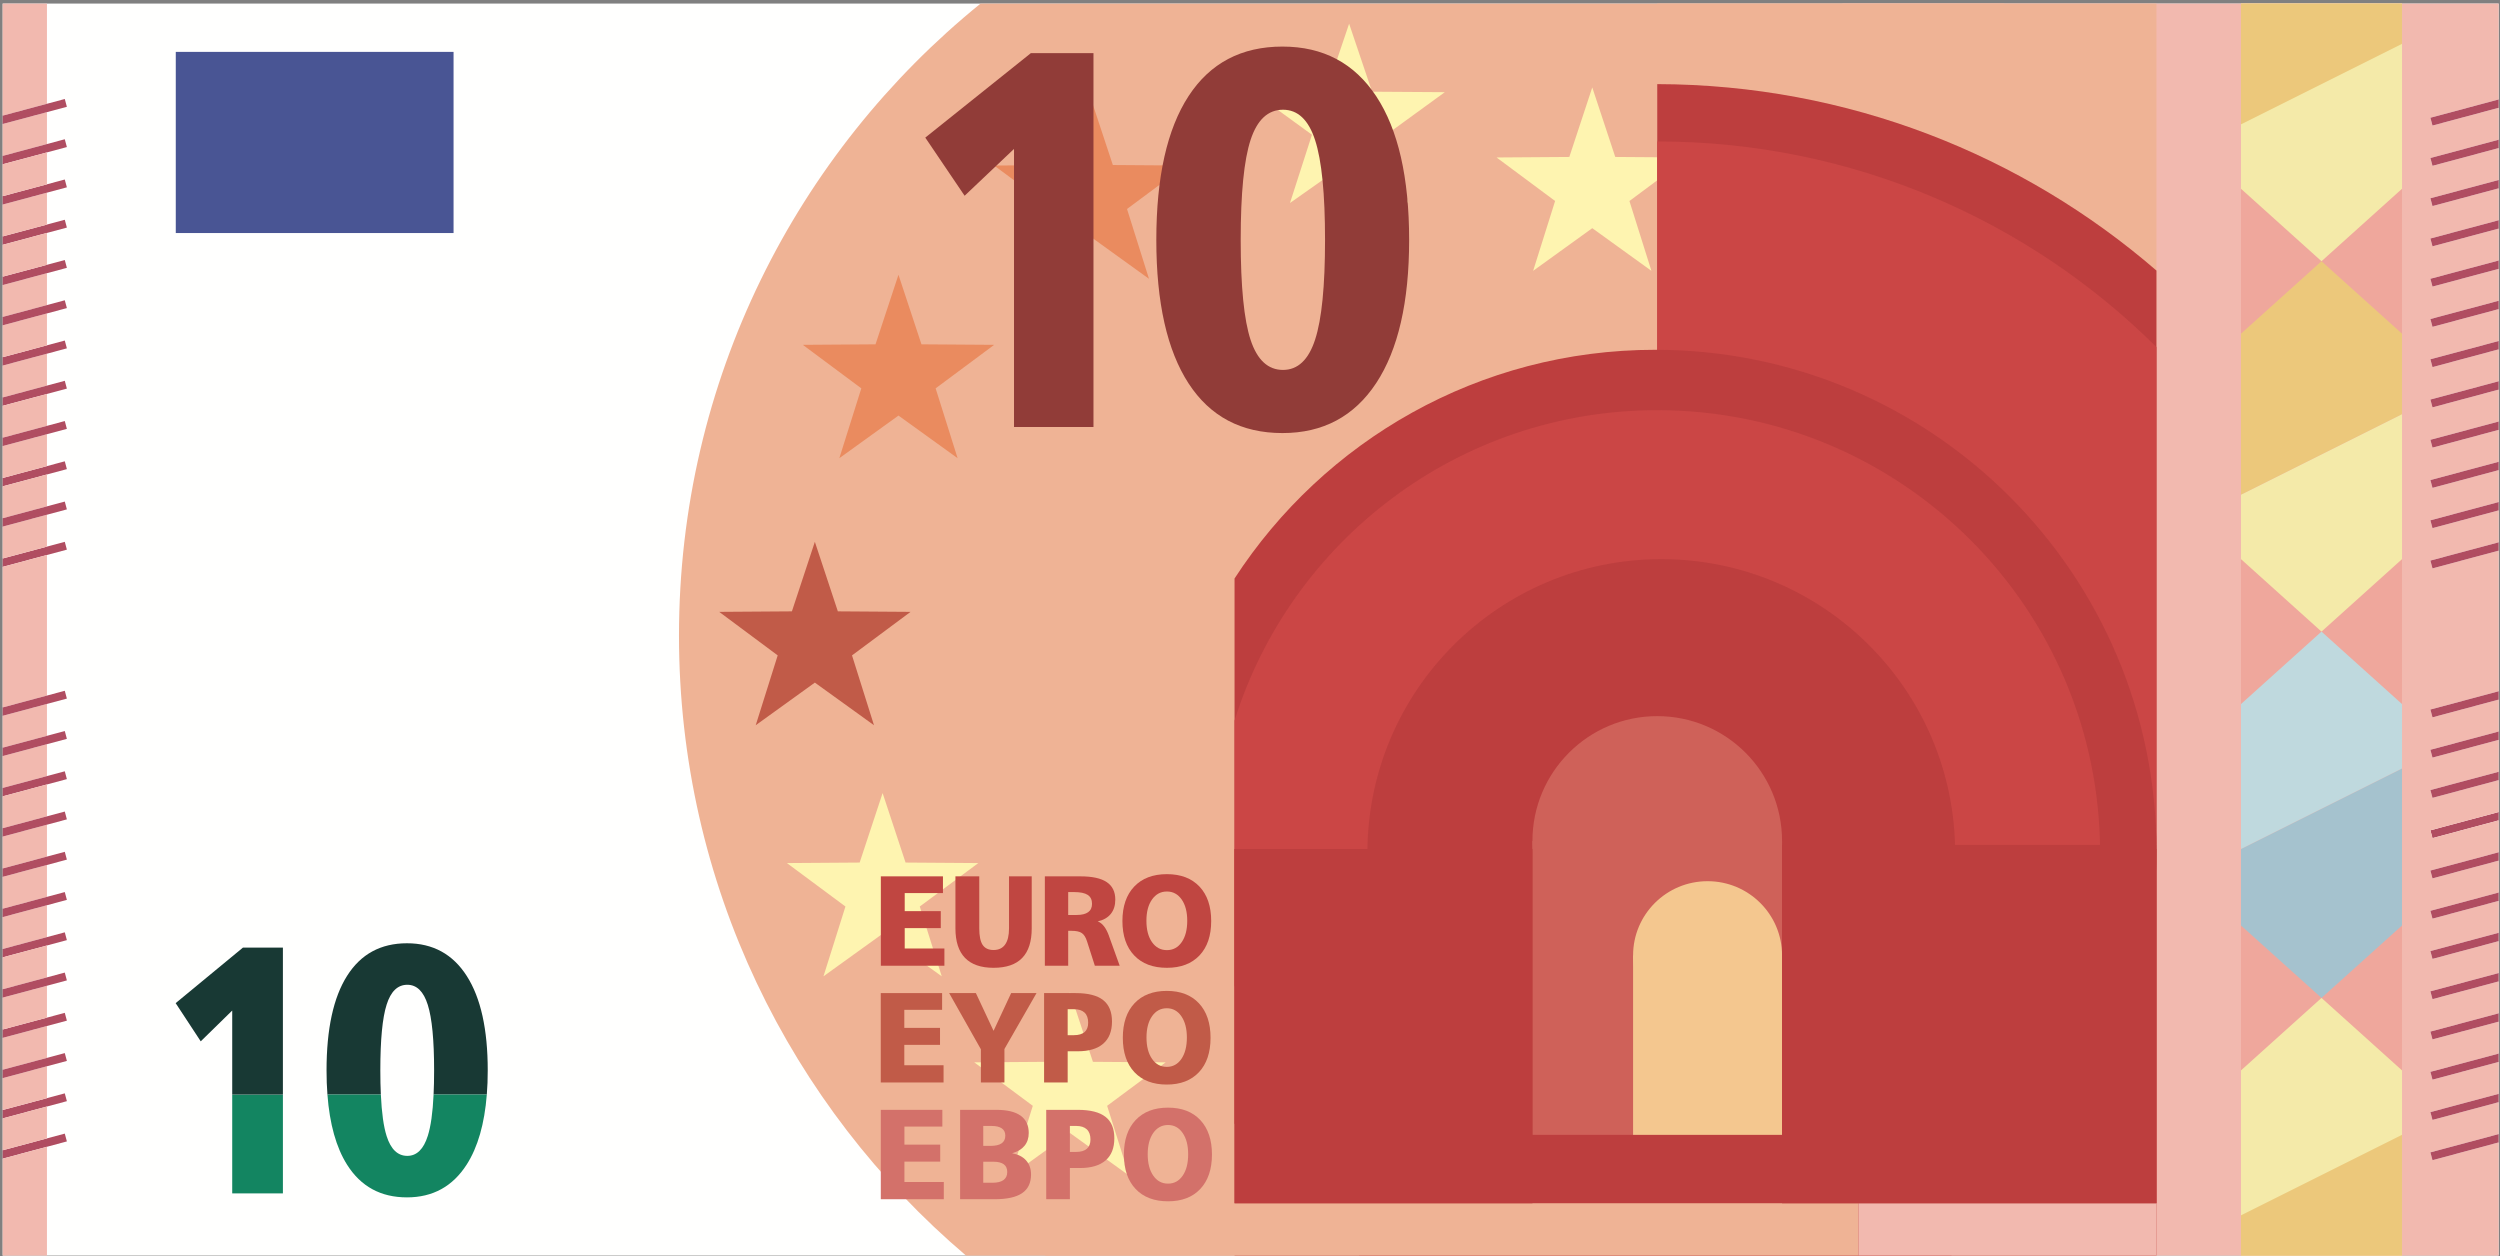 <svg xmlns="http://www.w3.org/2000/svg" xmlns:xlink="http://www.w3.org/1999/xlink" width="621px" height="312px" viewBox="0 0 621 312"><rect x="0" y="0" width="621" height="312" fill="#808080" stroke="none"/><title>10</title><g id="Page-1" stroke="none" stroke-width="1" fill="none" fill-rule="evenodd"><g id="10" transform="translate(0.663, 0.888)"><polygon id="Fill-430" fill="#FFFFFE" points="0 311 619.997 311 619.997 0 0 0"></polygon><path d="M167.997,157 C167.997,218.711 195.677,273.948 239.297,311 L500.707,311 C544.317,273.948 571.997,218.711 571.997,157 C571.997,93.601 542.787,37.034 497.087,0 L242.907,0 C197.217,37.034 167.997,93.601 167.997,157" id="Fill-431" fill="#EFB395"></path><path d="M120.49,265 C120.49,267.1 120.42,269.1 120.26,271 L107.04,271 C107.13,269.18 107.17,267.18 107.17,265 C107.17,257.47 106.65,252.04 105.6,248.72 C104.56,245.39 102.86,243.73 100.51,243.73 C98.13,243.73 96.42,245.37 95.38,248.65 C94.33,251.93 93.81,257.38 93.81,265 C93.81,267.18 93.85,269.18 93.94,271 L80.67,271 C80.52,269.1 80.45,267.1 80.45,265 C80.45,254.72 82.15,246.88 85.56,241.5 C88.97,236.11 93.92,233.42 100.43,233.42 C106.87,233.42 111.83,236.13 115.29,241.56 C118.76,246.99 120.49,254.8 120.49,265" id="Fill-432" fill="#183934"></path><polygon id="Fill-433" fill="#138561" points="57.02 295.55 69.61 295.55 69.61 271 57.02 271"></polygon><polyline id="Fill-434" fill="#183934" points="69.61 234.49 69.61 271 57.02 271 57.02 250.13 49.2 257.78 42.97 248.29 59.69 234.49 69.61 234.49"></polyline><path d="M107.04,271 L120.26,271 C119.69,278.27 118.03,284.06 115.27,288.38 C111.79,293.82 106.84,296.54 100.43,296.54 C93.92,296.54 88.97,293.84 85.56,288.44 C82.85,284.15 81.22,278.34 80.67,271 L93.94,271 C94.15,275.55 94.63,279 95.38,281.33 C96.42,284.59 98.13,286.23 100.51,286.23 C102.86,286.23 104.56,284.57 105.6,281.26 C106.35,278.91 106.83,275.49 107.04,271" id="Fill-435" fill="#138561"></path><polyline id="Fill-436" fill="#F2B9AF" points="11 86.97 11 94.89 0 97.84 0 89.92 11 86.97"></polyline><polyline id="Fill-437" fill="#B04D61" points="0 99.92 11 96.97 15.95 95.64 15.43 93.7 11 94.89 0 97.84 0 99.92"></polyline><polyline id="Fill-438" fill="#B04D61" points="0 119.92 11 116.97 15.95 115.64 15.43 113.7 11 114.89 0 117.84 0 119.92"></polyline><polyline id="Fill-439" fill="#F2B9AF" points="11 183.97 11 191.89 0 194.84 0 186.92 11 183.97"></polyline><polyline id="Fill-440" fill="#F2B9AF" points="11 213.97 11 221.89 0 224.84 0 216.92 11 213.97"></polyline><polyline id="Fill-441" fill="#F2B9AF" points="11 66.97 11 74.89 0 77.84 0 69.92 11 66.97"></polyline><polyline id="Fill-442" fill="#B04D61" points="0 89.92 11 86.97 15.95 85.64 15.43 83.7 11 84.89 0 87.84 0 89.92"></polyline><polyline id="Fill-443" fill="#B04D61" points="0 286.92 11 283.97 15.95 282.64 15.43 280.7 11 281.89 0 284.84 0 286.92"></polyline><polyline id="Fill-444" fill="#B04D61" points="0 196.92 11 193.97 15.95 192.64 15.43 190.7 11 191.89 0 194.84 0 196.92"></polyline><polyline id="Fill-445" fill="#B04D61" points="0 69.92 11 66.97 15.95 65.64 15.43 63.7 11 64.89 0 67.84 0 69.92"></polyline><polyline id="Fill-446" fill="#B04D61" points="0 139.92 11 136.97 15.95 135.64 15.43 133.7 11 134.89 0 137.84 0 139.92"></polyline><polyline id="Fill-447" fill="#F2B9AF" points="11 76.97 11 84.89 0 87.84 0 79.92 11 76.97"></polyline><polyline id="Fill-448" fill="#F2B9AF" points="11 253.97 11 261.89 0 264.84 0 256.92 11 253.97"></polyline><polyline id="Fill-449" fill="#F2B9AF" points="11 26.97 11 34.89 0 37.84 0 29.92 11 26.97"></polyline><polyline id="Fill-450" fill="#B04D61" points="0 59.92 11 56.97 15.95 55.64 15.43 53.7 11 54.89 0 57.84 0 59.92"></polyline><polyline id="Fill-451" fill="#F2B9AF" points="11 173.97 11 181.89 0 184.84 0 176.92 11 173.97"></polyline><polyline id="Fill-452" fill="#F2B9AF" points="11 283.97 11 311 0 311 0 286.92 11 283.97"></polyline><polyline id="Fill-453" fill="#F2B9AF" points="11 223.97 11 231.89 0 234.84 0 226.92 11 223.97"></polyline><polyline id="Fill-454" fill="#F2B9AF" points="11 116.97 11 124.89 0 127.84 0 119.92 11 116.97"></polyline><polyline id="Fill-455" fill="#F2B9AF" points="11 136.97 11 171.89 0 174.84 0 139.92 11 136.97"></polyline><polyline id="Fill-456" fill="#F2B9AF" points="11 203.97 11 211.89 0 214.84 0 206.92 11 203.97"></polyline><polyline id="Fill-457" fill="#F2B9AF" points="11 193.97 11 201.89 0 204.84 0 196.92 11 193.97"></polyline><polyline id="Fill-458" fill="#F2B9AF" points="11 126.97 11 134.89 0 137.84 0 129.92 11 126.97"></polyline><polyline id="Fill-459" fill="#B04D61" points="0 236.92 11 233.97 15.95 232.64 15.43 230.7 11 231.89 0 234.84 0 236.92"></polyline><polyline id="Fill-460" fill="#B04D61" points="0 276.92 11 273.97 15.95 272.64 15.43 270.7 11 271.89 0 274.84 0 276.92"></polyline><polyline id="Fill-461" fill="#F2B9AF" points="11 96.97 11 104.89 0 107.84 0 99.92 11 96.97"></polyline><polyline id="Fill-462" fill="#F2B9AF" points="11 233.97 11 241.89 0 244.84 0 236.92 11 233.97"></polyline><polyline id="Fill-463" fill="#B04D61" points="0 256.92 11 253.97 15.95 252.64 15.43 250.7 11 251.89 0 254.84 0 256.92"></polyline><polyline id="Fill-464" fill="#F2B9AF" points="11 273.97 11 281.89 0 284.84 0 276.92 11 273.97"></polyline><polyline id="Fill-465" fill="#B04D61" points="0 206.92 11 203.97 15.95 202.64 15.43 200.7 11 201.89 0 204.84 0 206.92"></polyline><polyline id="Fill-466" fill="#B04D61" points="0 186.92 11 183.97 15.95 182.64 15.43 180.7 11 181.89 0 184.84 0 186.92"></polyline><polyline id="Fill-467" fill="#B04D61" points="0 129.92 11 126.97 15.95 125.64 15.43 123.7 11 124.89 0 127.84 0 129.92"></polyline><polyline id="Fill-468" fill="#F2B9AF" points="11 46.97 11 54.89 0 57.84 0 49.92 11 46.97"></polyline><polyline id="Fill-469" fill="#B04D61" points="0 216.92 11 213.97 15.95 212.64 15.43 210.7 11 211.89 0 214.84 0 216.92"></polyline><polyline id="Fill-470" fill="#F2B9AF" points="11 243.97 11 251.89 0 254.84 0 246.92 11 243.97"></polyline><polyline id="Fill-471" fill="#F2B9AF" points="11 263.97 11 271.89 0 274.84 0 266.92 11 263.97"></polyline><polyline id="Fill-472" fill="#F2B9AF" points="11 0 11 24.89 0 27.84 0 0 11 0"></polyline><polyline id="Fill-473" fill="#F2B9AF" points="11 56.97 11 64.89 0 67.84 0 59.92 11 56.97"></polyline><polyline id="Fill-474" fill="#B04D61" points="0 176.92 11 173.97 15.95 172.64 15.43 170.7 11 171.89 0 174.84 0 176.92"></polyline><polyline id="Fill-475" fill="#B04D61" points="0 226.92 11 223.97 15.95 222.64 15.43 220.7 11 221.89 0 224.84 0 226.92"></polyline><polyline id="Fill-476" fill="#B04D61" points="0 246.92 11 243.97 15.95 242.64 15.43 240.7 11 241.89 0 244.84 0 246.92"></polyline><polyline id="Fill-477" fill="#B04D61" points="0 29.92 11 26.97 15.95 25.64 15.43 23.7 11 24.89 0 27.84 0 29.92"></polyline><polyline id="Fill-478" fill="#F2B9AF" points="11 106.97 11 114.89 0 117.84 0 109.92 11 106.97"></polyline><polyline id="Fill-479" fill="#B04D61" points="0 109.92 11 106.97 15.95 105.64 15.43 103.7 11 104.89 0 107.84 0 109.92"></polyline><polyline id="Fill-480" fill="#B04D61" points="0 39.92 11 36.97 15.95 35.64 15.43 33.7 11 34.89 0 37.84 0 39.92"></polyline><polyline id="Fill-481" fill="#B04D61" points="0 49.92 11 46.97 15.95 45.64 15.43 43.7 11 44.89 0 47.84 0 49.92"></polyline><polyline id="Fill-482" fill="#B04D61" points="0 79.92 11 76.97 15.95 75.64 15.43 73.7 11 74.89 0 77.84 0 79.92"></polyline><polyline id="Fill-483" fill="#B04D61" points="0 266.92 11 263.97 15.95 262.64 15.43 260.7 11 261.89 0 264.84 0 266.92"></polyline><polyline id="Fill-484" fill="#F2B9AF" points="11 36.97 11 44.89 0 47.84 0 39.92 11 36.97"></polyline><polyline id="Fill-485" fill="#B04D61" points="619.997 200.82 619.997 202.89 603.567 207.3 603.047 205.36 619.997 200.82"></polyline><polyline id="Fill-486" fill="#F2B9AF" points="619.997 282.89 619.997 311 456.997 311 456.997 0 619.997 0 619.997 23.82 603.047 28.36 603.567 30.3 619.997 25.89 619.997 33.82 603.047 38.36 603.567 40.3 619.997 35.89 619.997 43.82 603.047 48.36 603.567 50.3 619.997 45.89 619.997 53.82 603.047 58.36 603.567 60.3 619.997 55.89 619.997 63.82 603.047 68.36 603.567 70.3 619.997 65.89 619.997 73.82 603.047 78.36 603.567 80.3 619.997 75.89 619.997 83.82 603.047 88.36 603.567 90.3 619.997 85.89 619.997 93.82 603.047 98.36 603.567 100.3 619.997 95.89 619.997 103.82 603.047 108.36 603.567 110.3 619.997 105.89 619.997 113.82 603.047 118.36 603.567 120.3 619.997 115.89 619.997 123.82 603.047 128.36 603.567 130.3 619.997 125.89 619.997 133.82 603.047 138.36 603.567 140.3 619.997 135.89 619.997 170.82 603.047 175.36 603.567 177.3 619.997 172.89 619.997 180.82 603.047 185.36 603.567 187.3 619.997 182.89 619.997 190.82 603.047 195.36 603.567 197.3 619.997 192.89 619.997 200.82 603.047 205.36 603.567 207.3 619.997 202.89 619.997 210.82 603.047 215.36 603.567 217.3 619.997 212.89 619.997 220.82 603.047 225.36 603.567 227.3 619.997 222.89 619.997 230.82 603.047 235.36 603.567 237.3 619.997 232.89 619.997 240.82 603.047 245.36 603.567 247.3 619.997 242.89 619.997 250.82 603.047 255.36 603.567 257.3 619.997 252.89 619.997 260.82 603.047 265.36 603.567 267.3 619.997 262.89 619.997 270.82 603.047 275.36 603.567 277.3 619.997 272.89 619.997 280.82 603.047 285.36 603.567 287.3 619.997 282.89"></polyline><polyline id="Fill-487" fill="#B04D61" points="619.997 123.82 619.997 125.89 603.567 130.3 603.047 128.36 619.997 123.82"></polyline><polyline id="Fill-488" fill="#B04D61" points="619.997 113.82 619.997 115.89 603.567 120.3 603.047 118.36 619.997 113.82"></polyline><polyline id="Fill-489" fill="#B04D61" points="619.997 180.82 619.997 182.89 603.567 187.3 603.047 185.36 619.997 180.82"></polyline><polyline id="Fill-490" fill="#B04D61" points="619.997 133.82 619.997 135.89 603.567 140.3 603.047 138.36 619.997 133.82"></polyline><polyline id="Fill-491" fill="#B04D61" points="619.997 220.82 619.997 222.89 603.567 227.3 603.047 225.36 619.997 220.82"></polyline><polyline id="Fill-492" fill="#B04D61" points="619.997 270.82 619.997 272.89 603.567 277.3 603.047 275.36 619.997 270.82"></polyline><polyline id="Fill-493" fill="#B04D61" points="619.997 260.82 619.997 262.89 603.567 267.3 603.047 265.36 619.997 260.82"></polyline><polyline id="Fill-494" fill="#B04D61" points="619.997 170.82 619.997 172.89 603.567 177.3 603.047 175.36 619.997 170.82"></polyline><polyline id="Fill-495" fill="#B04D61" points="619.997 250.82 619.997 252.89 603.567 257.3 603.047 255.36 619.997 250.82"></polyline><polyline id="Fill-496" fill="#B04D61" points="619.997 103.82 619.997 105.89 603.567 110.3 603.047 108.36 619.997 103.82"></polyline><polyline id="Fill-497" fill="#B04D61" points="619.997 230.82 619.997 232.89 603.567 237.3 603.047 235.36 619.997 230.82"></polyline><polyline id="Fill-498" fill="#B04D61" points="619.997 240.82 619.997 242.89 603.567 247.3 603.047 245.36 619.997 240.82"></polyline><polyline id="Fill-499" fill="#B04D61" points="619.997 280.82 619.997 282.89 603.567 287.3 603.047 285.36 619.997 280.82"></polyline><polyline id="Fill-500" fill="#B04D61" points="619.997 210.82 619.997 212.89 603.567 217.3 603.047 215.36 619.997 210.82"></polyline><polyline id="Fill-501" fill="#B04D61" points="619.997 190.82 619.997 192.89 603.567 197.3 603.047 195.36 619.997 190.82"></polyline><polyline id="Fill-502" fill="#B04D61" points="619.997 33.82 619.997 35.89 603.567 40.3 603.047 38.36 619.997 33.82"></polyline><polyline id="Fill-503" fill="#B04D61" points="619.997 83.82 619.997 85.89 603.567 90.3 603.047 88.36 619.997 83.82"></polyline><polyline id="Fill-504" fill="#B04D61" points="619.997 93.82 619.997 95.89 603.567 100.3 603.047 98.36 619.997 93.82"></polyline><polyline id="Fill-505" fill="#B04D61" points="619.997 73.82 619.997 75.89 603.567 80.3 603.047 78.36 619.997 73.82"></polyline><polyline id="Fill-506" fill="#B04D61" points="619.997 63.82 619.997 65.89 603.567 70.3 603.047 68.36 619.997 63.82"></polyline><polyline id="Fill-507" fill="#B04D61" points="619.997 23.82 619.997 25.89 603.567 30.3 603.047 28.36 619.997 23.82"></polyline><polyline id="Fill-508" fill="#B04D61" points="619.997 53.82 619.997 55.89 603.567 60.3 603.047 58.36 619.997 53.82"></polyline><polyline id="Fill-509" fill="#B04D61" points="619.997 43.82 619.997 45.89 603.567 50.3 603.047 48.36 619.997 43.82"></polyline><polygon id="Fill-510" fill="#495594" points="43 57 112 57 112 12 43 12"></polygon><polyline id="Fill-511" fill="#FEF4B0" points="242.347 213.5 227.807 224.29 233.267 241.63 218.577 231.05 203.887 241.63 209.347 224.29 194.807 213.5 212.877 213.37 218.577 196.11 224.277 213.37 242.347 213.5"></polyline><polyline id="Fill-512" fill="#FEF4B0" points="420.777 264.5 408.017 273.88 412.807 288.95 399.917 279.75 387.027 288.95 391.817 273.88 379.057 264.5 394.907 264.38 399.917 249.39 404.917 264.38 420.777 264.5"></polyline><polyline id="Fill-513" fill="#EA8B5F" points="293.827 40.23 279.287 51.02 284.747 68.37 270.057 57.78 255.367 68.37 260.827 51.02 246.287 40.23 264.357 40.1 270.057 22.83 275.767 40.1 293.827 40.23"></polyline><polyline id="Fill-514" fill="#C15B48" points="225.517 151.1 210.977 161.91 216.437 179.26 201.747 168.67 187.057 179.26 192.517 161.91 177.987 151.1 196.047 150.97 201.747 133.7 207.457 150.97 225.517 151.1"></polyline><polyline id="Fill-515" fill="#FEF4B0" points="463.797 85.11 450.997 94.5 455.807 109.57 442.877 100.37 429.947 109.57 434.747 94.5 421.957 85.11 437.857 85 442.877 69.99 447.897 85 463.797 85.11"></polyline><polyline id="Fill-516" fill="#FEF4B0" points="468.467 214.31 455.707 223.7 460.497 238.76 447.607 229.56 434.717 238.76 439.507 223.7 426.747 214.31 442.597 214.2 447.607 199.2 452.607 214.2 468.467 214.31"></polyline><polyline id="Fill-517" fill="#FEF4B0" points="418.627 38.23 404.087 49.04 409.547 66.39 394.857 55.79 380.167 66.39 385.627 49.04 371.087 38.23 389.157 38.1 394.857 20.83 400.567 38.1 418.627 38.23"></polyline><polyline id="Fill-518" fill="#FEF4B0" points="288.887 263 274.347 273.8 279.807 291.14 265.117 280.55 250.427 291.14 255.887 273.8 241.347 263 259.417 262.87 265.117 245.61 270.817 262.87 288.887 263"></polyline><polyline id="Fill-519" fill="#FEF4B0" points="358.227 22.01 343.687 32.58 349.147 49.54 334.457 39.18 319.767 49.54 325.227 32.58 310.687 22.01 328.747 21.89 334.457 5 340.157 21.89 358.227 22.01"></polyline><polyline id="Fill-520" fill="#FEF4B0" points="354.327 281.54 341.567 290.92 346.357 305.99 333.467 296.79 320.577 305.99 325.367 290.92 312.607 281.54 328.457 281.42 333.467 266.42 338.467 281.42 354.327 281.54"></polyline><polyline id="Fill-521" fill="#EA8B5F" points="246.287 84.77 231.747 95.58 237.207 112.93 222.517 102.34 207.827 112.93 213.287 95.58 198.757 84.77 216.817 84.64 222.517 67.36 228.227 84.64 246.287 84.77"></polyline><polyline id="Fill-522" fill="#FEF4B0" points="483.987 151.4 471.187 160.83 475.987 175.98 463.057 166.73 450.137 175.98 454.937 160.83 442.137 151.4 458.037 151.28 463.057 136.2 468.087 151.28 483.987 151.4"></polyline><polyline id="Fill-523" fill="#C04641" points="218.137 216.797 233.567 216.797 233.567 220.953 224.067 220.953 224.067 225.437 233.027 225.437 233.027 229.656 224.067 229.656 224.067 234.719 233.927 234.719 233.927 239 218.137 239 218.137 216.797"></polyline><path d="M236.667,216.797 L242.587,216.797 L242.587,229.719 C242.587,231.615 242.867,232.984 243.427,233.828 C243.997,234.672 244.897,235.094 246.137,235.094 C247.407,235.094 248.367,234.641 249.007,233.734 C249.657,232.828 249.977,231.49 249.977,229.719 L249.977,216.797 L255.617,216.797 L255.617,229.719 C255.617,232.99 254.827,235.44 253.247,237.07 C251.677,238.701 249.297,239.516 246.137,239.516 C242.997,239.516 240.637,238.695 239.047,237.055 C237.457,235.414 236.667,232.969 236.667,229.719 L236.667,216.797" id="Fill-524" fill="#C04641"></path><path d="M264.677,220.703 L264.677,226.391 L266.757,226.391 C268.037,226.391 268.997,226.159 269.637,225.695 C270.277,225.232 270.597,224.537 270.597,223.609 C270.597,222.609 270.237,221.875 269.527,221.406 C268.807,220.937 267.687,220.703 266.147,220.703 L264.677,220.703 Z M258.877,216.797 L267.707,216.797 C270.647,216.797 272.827,217.273 274.247,218.227 C275.667,219.18 276.377,220.631 276.377,222.578 C276.377,224.016 276.007,225.198 275.257,226.125 C274.507,227.053 273.417,227.672 272.007,227.984 C273.167,228.412 274.107,229.625 274.817,231.625 L274.817,231.641 L277.467,239 L271.297,239 L269.347,232.922 C269.037,231.943 268.607,231.266 268.067,230.891 C267.527,230.516 266.677,230.328 265.537,230.328 L264.677,230.328 L264.677,239 L258.877,239 L258.877,216.797 L258.877,216.797 Z" id="Fill-525" fill="#C04641"></path><path d="M289.197,220.562 C287.667,220.562 286.437,221.222 285.507,222.539 C284.567,223.857 284.107,225.62 284.107,227.828 C284.107,230.047 284.567,231.818 285.497,233.141 C286.427,234.464 287.657,235.125 289.197,235.125 C290.727,235.125 291.957,234.467 292.867,233.148 C293.787,231.831 294.247,230.057 294.247,227.828 C294.247,225.631 293.787,223.87 292.867,222.547 C291.937,221.224 290.717,220.562 289.197,220.562 Z M289.197,216.25 C292.647,216.25 295.337,217.279 297.287,219.336 C299.227,221.393 300.197,224.245 300.197,227.891 C300.197,231.547 299.227,234.398 297.287,236.445 C295.337,238.492 292.647,239.516 289.197,239.516 C285.727,239.516 283.017,238.492 281.077,236.445 C279.127,234.398 278.147,231.547 278.147,227.891 C278.147,224.245 279.127,221.393 281.077,219.336 C283.037,217.279 285.737,216.25 289.197,216.25 L289.197,216.25 Z" id="Fill-526" fill="#C04641"></path><polyline id="Fill-527" fill="#C15B48" points="218.117 245.797 233.357 245.797 233.357 249.953 223.967 249.953 223.967 254.437 232.837 254.437 232.837 258.656 223.967 258.656 223.967 263.719 233.717 263.719 233.717 268 218.117 268 218.117 245.797"></polyline><polyline id="Fill-528" fill="#C15B48" points="235.107 245.797 241.747 245.797 246.137 255.172 250.507 245.797 256.807 245.797 248.837 259.687 248.837 268 242.987 268 242.987 259.75 235.107 245.797"></polyline><path d="M264.547,249.797 L264.547,256.25 L266.087,256.25 C267.267,256.25 268.147,255.99 268.747,255.469 C269.347,254.948 269.637,254.178 269.637,253.156 C269.637,252.053 269.347,251.217 268.747,250.648 C268.147,250.081 267.277,249.797 266.117,249.797 L264.547,249.797 Z M258.687,245.797 L266.537,245.797 C269.607,245.797 271.877,246.373 273.347,247.523 C274.817,248.675 275.557,250.453 275.557,252.859 C275.557,255.276 274.827,257.112 273.377,258.367 C271.927,259.623 269.817,260.25 267.047,260.25 L264.547,260.25 L264.547,268 L258.687,268 L258.687,245.797 L258.687,245.797 Z" id="Fill-529" fill="#C15B48"></path><path d="M289.167,249.562 C287.647,249.562 286.427,250.222 285.507,251.539 C284.587,252.857 284.127,254.62 284.127,256.828 C284.127,259.047 284.587,260.818 285.507,262.141 C286.417,263.464 287.637,264.125 289.167,264.125 C290.677,264.125 291.887,263.467 292.797,262.148 C293.697,260.831 294.157,259.057 294.157,256.828 C294.157,254.631 293.697,252.87 292.787,251.547 C291.877,250.224 290.667,249.562 289.167,249.562 Z M289.167,245.25 C292.567,245.25 295.237,246.279 297.157,248.336 C299.077,250.393 300.037,253.245 300.037,256.891 C300.037,260.547 299.077,263.398 297.157,265.445 C295.237,267.492 292.567,268.516 289.167,268.516 C285.737,268.516 283.057,267.492 281.127,265.445 C279.207,263.398 278.247,260.547 278.247,256.891 C278.247,253.245 279.207,250.393 281.137,248.336 C283.067,246.279 285.747,245.25 289.167,245.25 L289.167,245.25 Z" id="Fill-530" fill="#C15B48"></path><polyline id="Fill-531" fill="#D3716A" points="218.127 274.797 233.417 274.797 233.417 278.953 223.997 278.953 223.997 283.437 232.887 283.437 232.887 287.656 223.997 287.656 223.997 292.719 233.777 292.719 233.777 297 218.127 297 218.127 274.797"></polyline><path d="M243.577,287.687 L243.577,292.906 L245.887,292.906 C247.087,292.906 247.997,292.68 248.617,292.227 C249.227,291.773 249.537,291.115 249.537,290.25 C249.537,289.396 249.257,288.756 248.687,288.328 C248.117,287.901 247.277,287.687 246.147,287.687 L243.577,287.687 Z M243.577,278.797 L243.577,283.75 L245.357,283.75 C246.597,283.75 247.527,283.539 248.137,283.117 C248.757,282.695 249.057,282.053 249.057,281.187 C249.057,280.406 248.767,279.812 248.197,279.406 C247.617,279 246.767,278.797 245.637,278.797 L243.577,278.797 Z M237.827,274.797 L246.847,274.797 C249.507,274.797 251.517,275.279 252.857,276.242 C254.197,277.206 254.877,278.641 254.877,280.547 C254.877,281.828 254.517,282.893 253.817,283.742 C253.117,284.592 252.097,285.203 250.747,285.578 C252.257,285.859 253.417,286.456 254.227,287.367 C255.037,288.279 255.447,289.443 255.447,290.859 C255.447,292.943 254.707,294.487 253.227,295.492 C251.757,296.498 249.477,297 246.397,297 L237.827,297 L237.827,274.797 L237.827,274.797 Z" id="Fill-532" fill="#D3716A"></path><path d="M265.097,278.797 L265.097,285.25 L266.647,285.25 C267.817,285.25 268.707,284.99 269.307,284.469 C269.907,283.948 270.207,283.178 270.207,282.156 C270.207,281.053 269.907,280.217 269.307,279.648 C268.707,279.081 267.827,278.797 266.677,278.797 L265.097,278.797 Z M259.217,274.797 L267.087,274.797 C270.167,274.797 272.447,275.373 273.927,276.523 C275.407,277.675 276.137,279.453 276.137,281.859 C276.137,284.276 275.417,286.112 273.957,287.367 C272.497,288.623 270.377,289.25 267.607,289.25 L265.097,289.25 L265.097,297 L259.217,297 L259.217,274.797 L259.217,274.797 Z" id="Fill-533" fill="#D3716A"></path><path d="M289.477,278.562 C287.957,278.562 286.737,279.222 285.807,280.539 C284.887,281.857 284.427,283.62 284.427,285.828 C284.427,288.047 284.887,289.818 285.807,291.141 C286.727,292.464 287.947,293.125 289.477,293.125 C290.997,293.125 292.207,292.467 293.117,291.148 C294.027,289.831 294.477,288.057 294.477,285.828 C294.477,283.631 294.027,281.87 293.107,280.547 C292.197,279.224 290.987,278.562 289.477,278.562 Z M289.477,274.25 C292.897,274.25 295.567,275.279 297.497,277.336 C299.417,279.393 300.387,282.245 300.387,285.891 C300.387,289.547 299.417,292.398 297.497,294.445 C295.567,296.492 292.897,297.516 289.477,297.516 C286.037,297.516 283.347,296.492 281.417,294.445 C279.487,292.398 278.517,289.547 278.517,285.891 C278.517,282.245 279.487,279.393 281.427,277.336 C283.367,275.279 286.047,274.25 289.477,274.25 L289.477,274.25 Z" id="Fill-534" fill="#D3716A"></path><polygon id="Fill-535" fill="#EFB395" points="410.997 214 534.997 214 534.997 0 410.997 0"></polygon><path d="M534.997,209 L534.997,66.319 C501.727,37.564 458.397,20.128 410.997,20.006 L410.997,209 L534.997,209" id="Fill-536" fill="#BD3E3E"></path><path d="M534.997,298 L534.997,85.323 C503.187,53.757 459.377,34.25 410.997,34.25 L410.997,298 L534.997,298" id="Fill-537" fill="#CB4645"></path><path d="M337.017,311 L483.987,311 C514.907,288.348 534.997,251.773 534.997,210.5 C534.997,141.74 479.257,86 410.497,86 C366.707,86 328.197,108.619 305.997,142.809 L305.997,278.191 C314.267,290.923 324.797,302.047 337.017,311" id="Fill-538" fill="#BD3E3E"></path><path d="M343.717,298 L478.307,298 C504.277,277.879 520.997,246.394 520.997,211 C520.997,150.249 471.747,101 410.997,101 C361.707,101 319.977,133.431 305.997,178.121 L305.997,243.879 C312.787,265.588 326.147,284.389 343.717,298" id="Fill-539" fill="#CB4645"></path><path d="M411.997,138 C371.687,138 338.997,170.683 338.997,211 C338.997,251.317 371.687,284 411.997,284 C452.317,284 484.997,251.317 484.997,211 C484.997,170.683 452.317,138 411.997,138" id="Fill-540" fill="#BD3E3E"></path><polygon id="Fill-541" fill="#C04641" points="305.997 311 534.997 311 534.997 210 305.997 210"></polygon><polygon id="Fill-542" fill="#BD3E3E" points="376.997 298 448.997 298 448.997 281 376.997 281"></polygon><polygon id="Fill-543" fill="#EFB395" points="258.997 311 460.997 311 460.997 298 258.997 298"></polygon><polygon id="Fill-544" fill="#F2B9AF" points="460.997 311 534.997 311 534.997 298 460.997 298"></polygon><path d="M410.997,177 C393.877,177 379.997,190.879 379.997,208 C379.997,225.121 393.877,239 410.997,239 C428.117,239 441.997,225.121 441.997,208 C441.997,190.879 428.117,177 410.997,177" id="Fill-545" fill="#CF6159"></path><polygon id="Fill-546" fill="#CF6159" points="379.997 281 441.997 281 441.997 208 379.997 208"></polygon><path d="M423.497,218 C413.287,218 404.997,226.248 404.997,236.422 C404.997,246.596 413.287,254.844 423.497,254.844 C433.717,254.844 441.997,246.596 441.997,236.422 C441.997,226.248 433.717,218 423.497,218" id="Fill-547" fill="#F4C78F"></path><polygon id="Fill-548" fill="#F4C78F" points="404.997 281 441.997 281 441.997 236.437 404.997 236.437"></polygon><polyline id="Fill-549" fill="#913C38" points="255.397 12.315 270.957 12.315 270.957 105.183 251.217 105.183 251.217 36.104 238.947 47.737 229.177 33.294 255.397 12.315"></polyline><path d="M318.037,26.367 C314.307,26.367 311.627,28.861 309.987,33.85 C308.347,38.839 307.527,47.127 307.527,58.717 C307.527,70.307 308.347,78.584 309.987,83.551 C311.627,88.518 314.307,91.001 318.037,91.001 C321.717,91.001 324.387,88.485 326.017,83.453 C327.657,78.421 328.477,70.176 328.477,58.717 C328.477,47.258 327.657,39.002 326.017,33.948 C324.387,28.894 321.717,26.367 318.037,26.367 Z M317.907,10.682 C328.007,10.682 335.777,14.81 341.217,23.066 C346.647,31.323 349.367,43.206 349.367,58.717 C349.367,74.14 346.637,85.992 341.187,94.269 C335.727,102.547 327.967,106.686 317.907,106.686 C307.707,106.686 299.937,102.58 294.587,94.367 C289.247,86.155 286.567,74.271 286.567,58.717 C286.567,43.076 289.247,31.16 294.587,22.968 C299.937,14.778 307.707,10.682 317.907,10.682 L317.907,10.682 Z" id="Fill-550" fill="#913C38"></path><polygon id="Fill-551" fill="#EFA79C" points="555.997 311 595.997 311 595.997 0 555.997 0"></polygon><polyline id="Fill-552" fill="#F4EAA9" points="555.997 0 555.997 46 575.997 64 595.997 46 595.997 0 555.997 0"></polyline><polyline id="Fill-553" fill="#F4EAA9" points="575.997 247 555.997 265 555.997 311 595.997 311 595.997 265 575.997 247"></polyline><polyline id="Fill-554" fill="#ECC87B" points="575.997 64 555.997 82 555.997 122 595.997 102 595.997 82 575.997 64"></polyline><polyline id="Fill-555" fill="#ECC87B" points="555.997 0 555.997 30 595.997 10 595.997 0 555.997 0"></polyline><polyline id="Fill-556" fill="#ECC87B" points="555.997 301 555.997 311 595.997 311 595.997 281 555.997 301"></polyline><polyline id="Fill-557" fill="#A5C2CE" points="555.997 210 555.997 229 575.997 247 595.997 229 595.997 190 555.997 210"></polyline><polyline id="Fill-558" fill="#F4EAA9" points="555.997 122 555.997 138 575.997 156 595.997 138 595.997 102 555.997 122"></polyline><polyline id="Fill-559" fill="#BFD9DE" points="575.997 156 555.997 174 555.997 210 595.997 190 595.997 174 575.997 156"></polyline><polygon id="Fill-560" fill="#BD3E3E" points="441.997 298 534.997 298 534.997 209 441.997 209"></polygon><polygon id="Fill-561" fill="#BD3E3E" points="305.997 298 379.997 298 379.997 210 305.997 210"></polygon></g></g></svg>